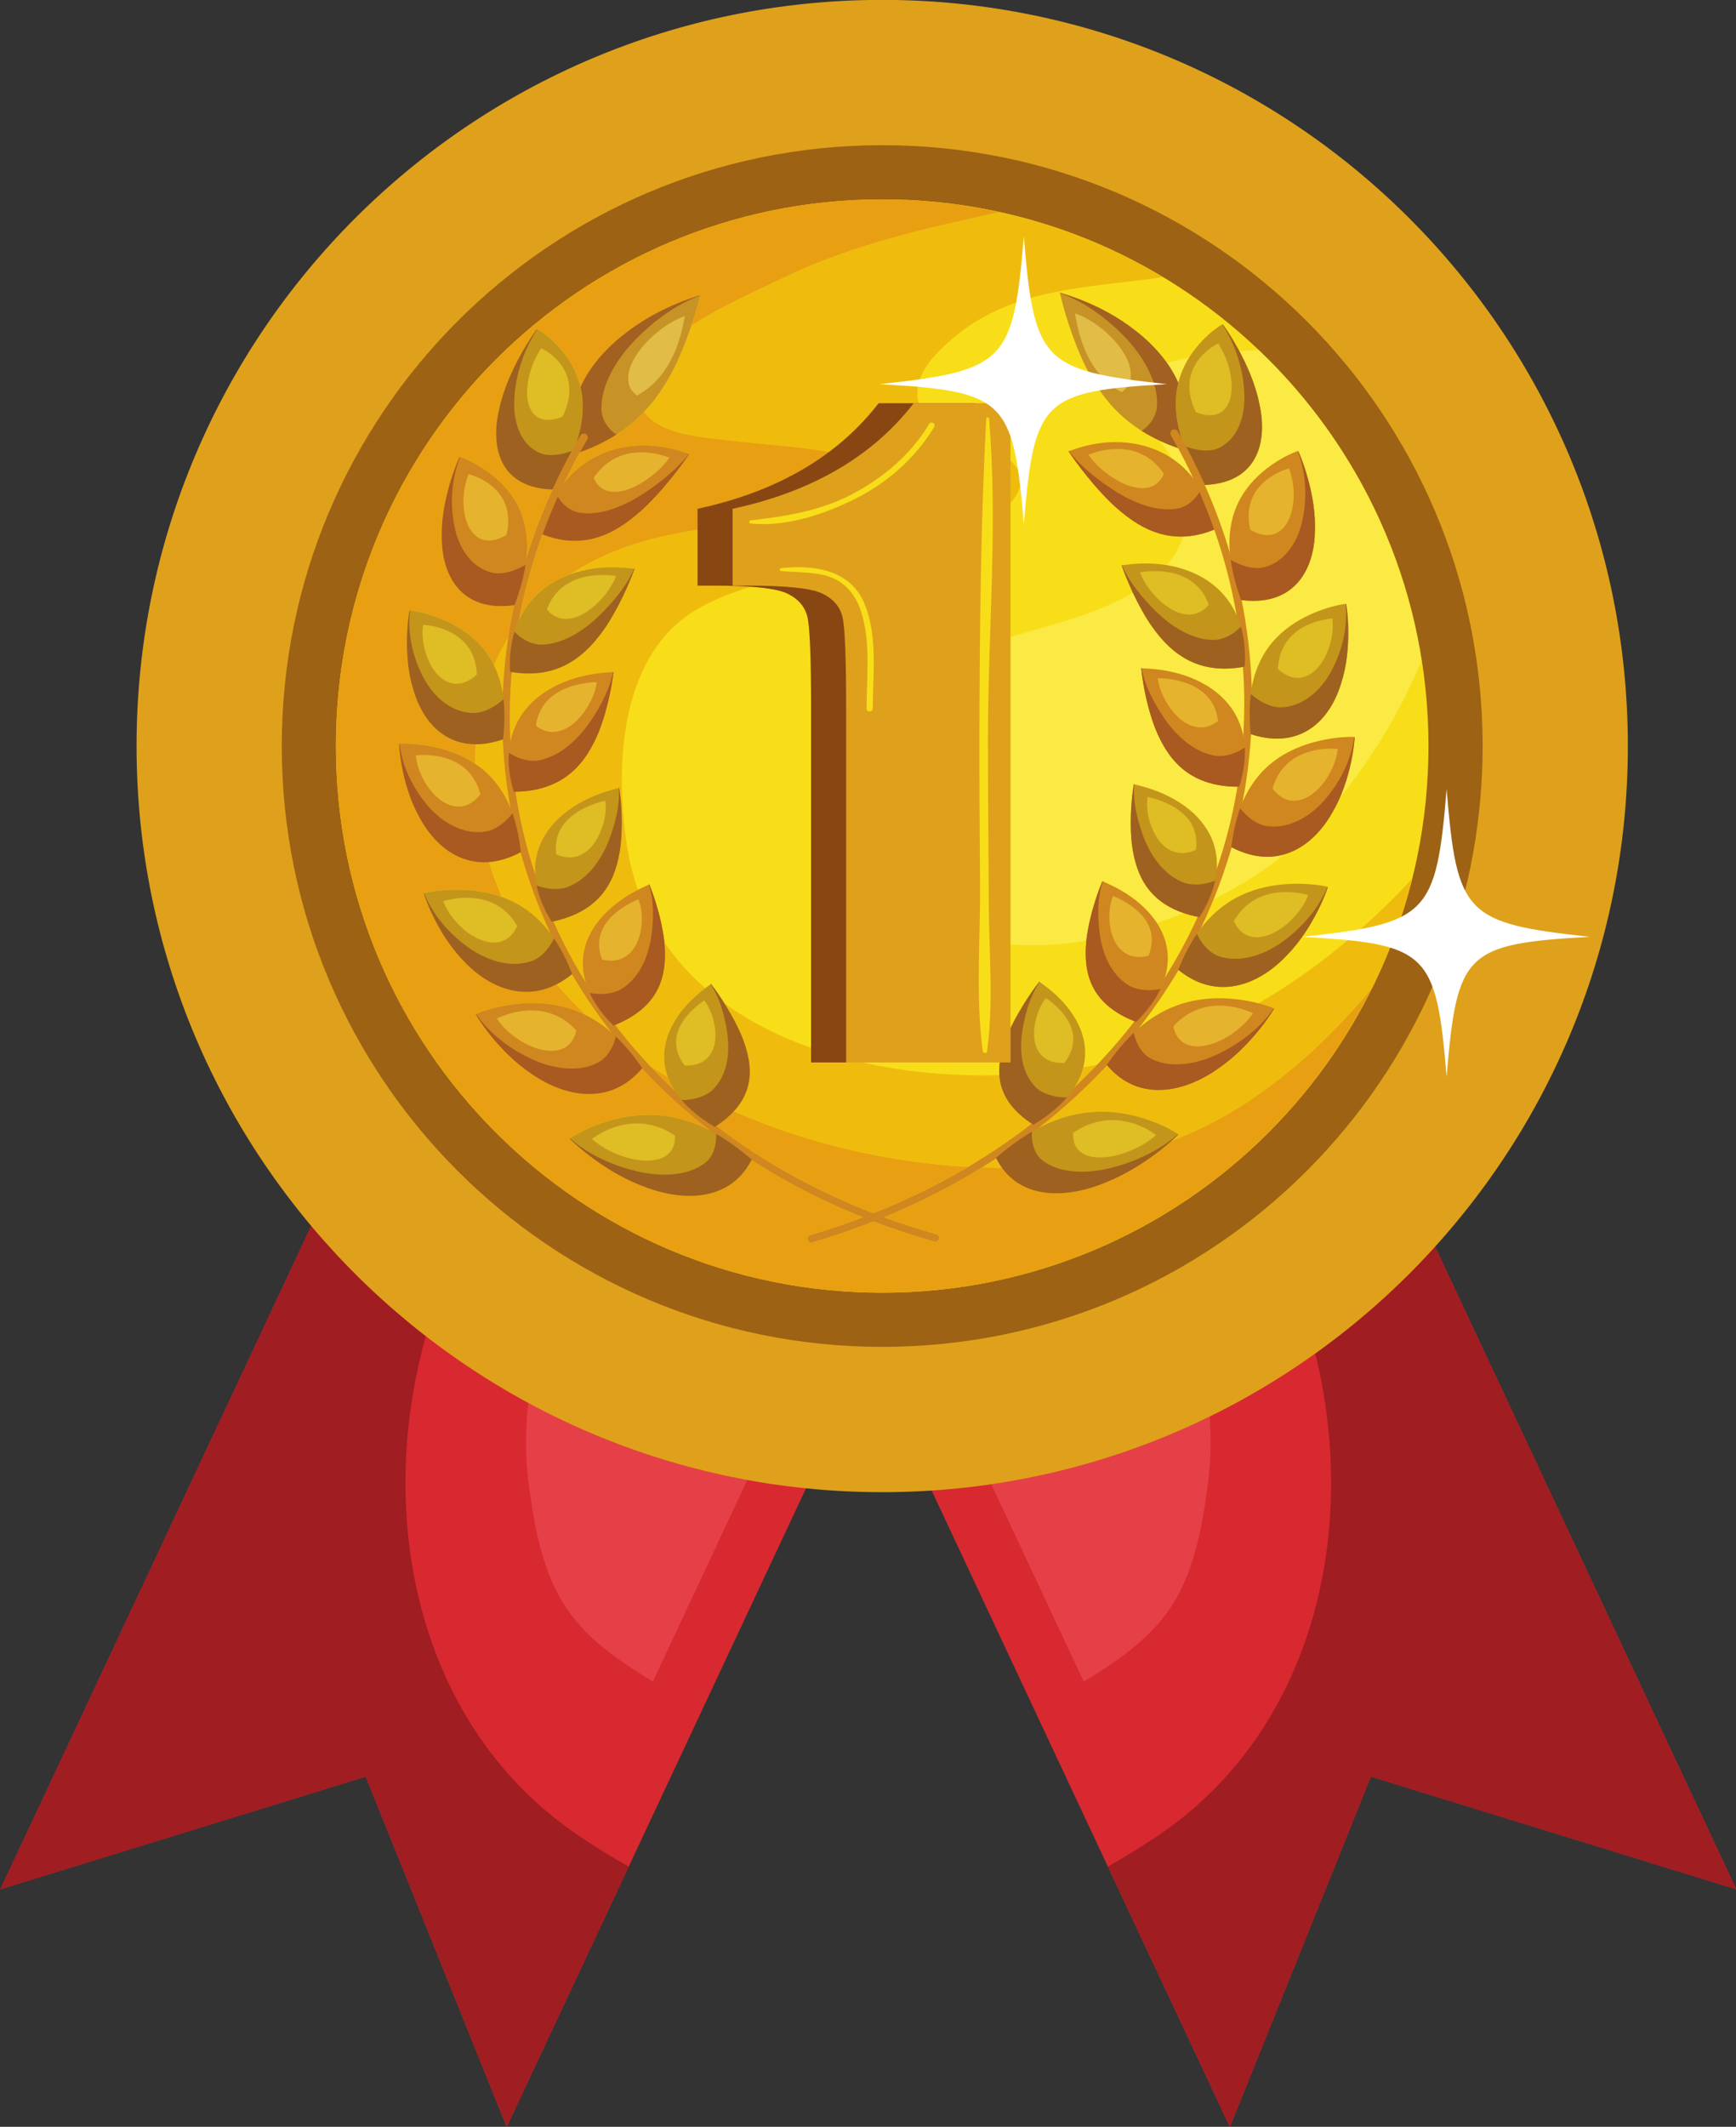 <?xml version="1.0" encoding="UTF-8"?><svg xmlns="http://www.w3.org/2000/svg" xmlns:xlink="http://www.w3.org/1999/xlink" height="346.6" preserveAspectRatio="xMidYMid meet" version="1.0" viewBox="71.0 39.3 283.1 346.6" width="283.1" zoomAndPan="magnify"><rect x="71.0" y="39.3" width="283.1" height="346.6" fill="#333333" stroke="none"/><defs><clipPath id="a"><path d="M 0 0 L 425.199 0 L 425.199 425.199 L 0 425.199 Z M 0 0"/></clipPath></defs><g><g clip-path="url(#a)"/><g><path d="M 153.629 385.922 L 130.641 328.832 L 71.047 347.195 L 132.902 215.305 L 215.48 254.031 L 153.629 385.922" fill="#d82930"/></g><g><path d="M 177.469 313.32 C 175.66 312.27 173.953 311.152 172.383 310.059 C 168.488 307.352 164.887 304.141 162.414 299.84 C 159.281 294.395 158.062 287.609 157.219 281.117 C 156.645 276.691 156.648 272.301 157.137 267.922 C 168.133 273.867 180.156 278.164 192.863 280.488 L 177.469 313.32" fill="#e54047"/></g><g><path d="M 153.629 385.922 L 130.641 328.832 L 71.047 347.195 L 121.75 239.082 C 127.324 245.715 133.594 251.738 140.449 257.051 C 132.137 286.555 138.984 320.945 165.789 338.738 C 168.199 340.34 170.797 341.957 173.527 343.496 L 153.629 385.922" fill="#a01d22"/></g><g><path d="M 271.566 385.922 L 294.559 328.832 L 354.148 347.195 L 292.297 215.305 L 209.715 254.031 L 271.566 385.922" fill="#d82930"/></g><g><path d="M 247.73 313.32 L 232.656 281.18 C 245.258 279.332 257.234 275.551 268.27 270.148 C 268.535 273.789 268.453 277.441 267.977 281.117 C 267.137 287.609 265.914 294.395 262.781 299.84 C 260.309 304.141 256.711 307.352 252.816 310.059 C 251.246 311.152 249.535 312.27 247.73 313.32" fill="#e54047"/></g><g><path d="M 271.566 385.922 L 251.672 343.496 C 254.398 341.957 256.996 340.34 259.406 338.738 C 285.363 321.508 292.605 288.719 285.492 259.871 C 292.617 254.777 299.168 248.938 305.031 242.461 L 354.148 347.195 L 294.559 328.832 L 271.566 385.922" fill="#a01d22"/></g><g><path d="M 336.465 160.879 C 336.465 228.031 282.02 282.473 214.863 282.473 C 147.707 282.473 93.27 228.031 93.27 160.879 C 93.27 93.723 147.707 39.281 214.863 39.281 C 282.02 39.281 336.465 93.723 336.465 160.879" fill="#dfa11b"/></g><g><path d="M 312.781 160.879 C 312.781 214.957 268.941 258.793 214.863 258.793 C 160.785 258.793 116.949 214.957 116.949 160.879 C 116.949 106.797 160.785 62.961 214.863 62.961 C 268.941 62.961 312.781 106.797 312.781 160.879" fill="#9d6214"/></g><g><path d="M 303.949 160.879 C 303.949 210.078 264.066 249.965 214.867 249.965 C 165.664 249.965 125.781 210.078 125.781 160.879 C 125.781 111.676 165.664 71.793 214.867 71.793 C 264.066 71.793 303.949 111.676 303.949 160.879" fill="#f8de19"/></g><g><path d="M 239.312 193.336 C 229.488 193.336 220.215 190.496 213.465 183.574 C 207.441 177.395 207.672 165.66 211.18 158.43 C 214.688 151.191 223.691 147.473 230.688 144.812 C 239.02 141.645 248.18 140.445 255.723 135.852 C 256.41 137.32 257.293 139.008 258.363 140.684 C 260.93 144.508 264.496 148.262 270.703 148.262 C 271.641 148.262 272.637 148.176 273.699 147.992 C 273.844 149.992 273.914 151.988 273.914 153.977 C 273.914 155.738 273.855 157.496 273.746 159.246 C 272.879 154.832 269.883 152.066 266.828 150.488 C 262.371 148.18 257.789 148.285 257.172 148.203 C 257.172 148.199 257.168 148.191 257.168 148.188 L 257.102 148.188 C 257.117 148.355 257.523 153.008 259.316 157.828 C 261.211 162.559 264.457 167.457 272.805 167.512 C 272.051 172.07 270.918 176.566 269.414 180.953 C 269.715 176.543 267.488 173.312 264.891 171.199 C 261.105 168.113 256.57 167.312 255.973 167.113 C 255.973 167.105 255.973 167.102 255.973 167.098 L 255.906 167.082 C 255.883 167.207 255.402 169.875 255.402 173.352 C 255.402 174.426 255.445 175.578 255.566 176.754 C 256.129 181.172 257.73 185.949 264.012 188.098 C 262.59 188.688 261.145 189.23 259.676 189.734 C 259.379 189.277 259.059 188.844 258.723 188.438 C 255.684 184.785 251.375 183.227 250.836 182.93 C 250.84 182.926 250.84 182.922 250.844 182.914 L 250.781 182.891 L 250.777 182.891 L 250.781 182.891 C 250.711 183.043 248.863 187.297 248.191 192.234 C 248.176 192.363 248.164 192.492 248.152 192.617 C 245.191 193.086 242.227 193.336 239.312 193.336 M 268.91 185.859 C 270.043 183.078 271.023 180.25 271.852 177.383 C 273.918 178.457 275.859 178.926 277.652 178.926 C 278.641 178.926 279.582 178.785 280.477 178.523 C 277.09 181.234 273.164 183.727 268.91 185.859 M 273.617 170.059 C 274.328 166.398 274.797 162.691 275.016 158.953 C 276.543 159.449 277.953 159.676 279.25 159.676 C 284.832 159.676 288.27 155.484 289.719 150.621 C 290.625 147.848 290.871 144.855 290.871 142.449 C 290.871 139.703 290.551 137.727 290.516 137.727 L 290.516 137.723 C 290.512 137.719 290.496 137.715 290.465 137.715 C 289.93 137.715 285.328 138.535 281.461 141.277 C 278.543 143.332 276.027 146.426 275.121 151.359 C 274.977 146.613 274.43 141.848 273.473 137.094 C 274.145 137.176 274.785 137.219 275.395 137.219 C 282.469 137.215 285.32 131.777 285.43 125.93 C 285.445 125.633 285.449 125.336 285.449 125.039 C 285.453 118.988 282.773 112.816 282.703 112.816 L 282.703 112.812 L 282.703 112.816 C 282.699 112.812 282.695 112.812 282.688 112.812 C 282.406 112.812 278.023 114.52 274.957 118.137 C 272.719 120.75 271.148 124.328 271.562 129.41 C 270.457 125.688 269.094 121.988 267.469 118.332 C 274.246 118.047 276.805 113.852 276.809 108.875 C 276.809 107.629 276.648 106.34 276.355 105.047 C 275.75 101.977 274.387 98.906 273.113 96.535 C 274.152 96.461 275.191 96.395 276.23 96.324 C 290.113 109.523 299.715 127.152 302.824 146.941 C 299.465 155.023 294.91 162.625 289.496 169.309 C 291.488 164.75 291.906 160.031 291.906 159.488 C 291.906 159.453 291.902 159.434 291.902 159.434 C 291.898 159.41 291.676 159.391 291.277 159.391 C 289.785 159.391 285.852 159.688 282.129 161.363 C 278.781 162.859 275.602 165.43 273.617 170.059 M 272.664 139.551 C 270.777 135.309 267.219 133.066 263.887 132.02 C 262.996 131.738 262.121 131.539 261.285 131.402 C 262.551 129.98 263.406 128.402 263.914 126.746 C 265.496 126.699 267.191 126.352 269.02 125.609 C 270.641 130.223 271.852 134.883 272.664 139.551 M 265.605 117.258 C 264.527 115.883 263.316 114.801 262.043 113.961 C 261.473 112.949 260.82 111.992 260.102 111.109 C 261.039 111.551 262.043 111.957 263.121 112.328 C 264.004 113.961 264.832 115.605 265.605 117.258 M 263.152 101.688 C 262.652 100.547 262.016 99.453 261.281 98.422 C 262.52 98.074 263.773 97.789 264.922 97.559 C 264.664 97.973 264.422 98.402 264.199 98.855 C 263.766 99.727 263.406 100.668 263.152 101.688" fill="#fbea43"/></g><g><path d="M 215.707 249.961 C 215.707 249.961 215.711 249.961 215.711 249.961 C 215.715 249.961 215.723 249.961 215.727 249.957 C 215.719 249.961 215.711 249.961 215.707 249.961" fill="#99540d"/></g><g><path d="M 215.711 249.961 C 215.719 249.961 215.727 249.957 215.73 249.957 C 215.73 249.957 215.727 249.957 215.727 249.957 C 215.723 249.961 215.715 249.961 215.711 249.961" fill="#efbc0e"/></g><g><path d="M 215.953 249.957 C 215.965 249.957 215.973 249.957 215.98 249.957 C 215.973 249.957 215.969 249.957 215.961 249.957 C 215.957 249.957 215.953 249.957 215.953 249.957 M 216.008 249.953 C 216.02 249.953 216.027 249.953 216.039 249.953 C 216.027 249.953 216.02 249.953 216.008 249.953 M 216.059 249.953 C 216.074 249.953 216.086 249.953 216.098 249.953 C 216.086 249.953 216.07 249.953 216.059 249.953" fill="#efbc0e"/></g><g><path d="M 216.254 249.953 C 216.266 249.953 216.281 249.953 216.293 249.949 C 216.289 249.949 216.285 249.949 216.281 249.953 C 216.273 249.953 216.266 249.953 216.262 249.953 C 216.258 249.953 216.258 249.953 216.254 249.953" fill="#efbc0e"/></g><g><path d="M 216.391 249.949 C 216.398 249.949 216.395 249.949 216.402 249.949 C 216.398 249.949 216.395 249.949 216.391 249.949 M 216.57 249.945 C 216.57 249.945 216.574 249.945 216.578 249.945 C 216.574 249.945 216.57 249.945 216.57 249.945" fill="#99540d"/></g><g><path d="M 216.355 249.949 C 216.441 249.949 216.52 249.949 216.605 249.945 C 216.598 249.945 216.586 249.945 216.578 249.945 C 216.574 249.945 216.57 249.945 216.57 249.945 C 216.512 249.949 216.457 249.949 216.402 249.949 C 216.395 249.949 216.398 249.949 216.391 249.949 C 216.379 249.949 216.367 249.949 216.355 249.949" fill="#efbc0e"/></g><g><path d="M 216.629 249.945 C 216.633 249.945 216.637 249.945 216.641 249.945 C 216.637 249.945 216.637 249.945 216.629 249.945 M 216.691 249.945 C 216.695 249.945 216.699 249.945 216.703 249.945 C 216.699 249.945 216.695 249.945 216.691 249.945 M 216.758 249.941 C 216.762 249.941 216.758 249.941 216.762 249.941 L 216.758 249.941 M 215.559 71.797 C 215.555 71.797 215.551 71.797 215.547 71.797 C 215.551 71.797 215.555 71.797 215.559 71.797 M 215.461 71.793 C 215.457 71.793 215.457 71.793 215.453 71.793 C 215.453 71.793 215.457 71.793 215.461 71.793 M 215.359 71.793 C 215.359 71.793 215.352 71.793 215.348 71.793 C 215.355 71.793 215.355 71.793 215.359 71.793 M 215.27 71.793 C 215.266 71.793 215.258 71.793 215.25 71.793 C 215.258 71.793 215.266 71.793 215.27 71.793 M 215.168 71.793 L 215.16 71.793 C 215.164 71.793 215.164 71.793 215.168 71.793" fill="#99540d"/></g><g><path d="M 216.609 249.945 C 250.906 249.289 280.445 229.238 294.754 200.309 C 285.641 211.254 274.512 220.594 262.059 225.223 C 262.766 224.594 263.156 224.195 263.156 224.172 C 263.23 224.086 259.051 221.422 253.629 220.672 C 252.672 220.535 251.676 220.461 250.645 220.461 C 247.574 220.461 244.184 221.145 240.488 223.047 C 244.508 219.898 248.195 216.508 251.547 212.91 C 253.984 215.789 256.93 216.938 259.941 216.938 C 263.297 216.938 266.727 215.516 269.613 213.469 C 275.164 209.723 278.781 203.77 278.781 203.664 L 278.781 203.66 C 278.801 203.617 277.812 203.203 276.211 202.797 C 285.496 197.426 293.895 190.477 301.297 182.492 C 291.781 220.66 257.664 249.09 216.762 249.941 C 216.758 249.941 216.762 249.941 216.758 249.941 C 216.738 249.941 216.723 249.945 216.703 249.945 C 216.699 249.945 216.695 249.945 216.691 249.945 C 216.676 249.945 216.656 249.945 216.641 249.945 C 216.637 249.945 216.633 249.945 216.629 249.945 C 216.621 249.945 216.617 249.945 216.609 249.945 M 234.398 229.613 C 233.316 229.609 232.227 229.594 231.137 229.555 C 231.926 229.07 232.707 228.574 233.473 228.07 C 233.754 228.633 234.062 229.145 234.398 229.613 M 228.883 229.457 C 216.023 228.758 202.695 225.699 190.676 220.406 C 192.594 218.324 193.273 216.125 193.273 213.953 C 193.273 211.945 192.688 209.965 191.957 208.121 C 191.09 206.105 190.047 204.262 189.137 202.812 C 200.547 211.074 216.363 214.555 231.559 214.555 C 232.367 214.555 233.168 214.543 233.969 214.523 C 234.168 217.262 235.559 219.996 239.258 222.422 C 236.016 224.934 232.555 227.281 228.883 229.457 M 246.23 216.48 C 246.938 215.379 247.398 214.293 247.664 213.234 C 248.422 213.105 249.168 212.973 249.91 212.828 C 248.727 214.07 247.496 215.289 246.23 216.48 M 179.898 214.828 C 178.906 214.227 177.926 213.609 176.965 212.973 C 174.953 210.832 173.07 208.617 171.316 206.328 C 177.969 203.625 179.445 199.164 179.445 194.879 C 179.445 194.195 179.41 193.52 179.348 192.859 C 181.242 195.645 183.488 198.133 186.016 200.336 C 184.648 201.363 182.059 203.508 180.496 206.652 C 179.355 208.949 178.785 211.805 179.898 214.828 M 170.605 207.449 C 169.266 206.305 167.906 205.414 166.551 204.734 C 164.863 203.133 163.27 201.457 161.777 199.707 C 162.609 199.281 163.438 198.734 164.266 198.062 C 166.152 201.301 168.27 204.438 170.605 207.449 M 166.504 199.363 C 164.52 196.16 162.766 192.848 161.254 189.453 C 169.492 187.652 171.484 182.262 172.18 177.336 C 172.34 175.965 172.398 174.625 172.398 173.402 C 172.398 170.191 172 167.785 171.98 167.672 L 171.98 167.668 L 171.977 167.668 L 171.91 167.684 C 171.91 167.688 171.91 167.695 171.91 167.699 C 171.312 167.91 166.762 168.773 162.938 171.914 C 160.305 174.062 158.027 177.332 158.273 181.746 C 156.828 177.375 155.762 172.891 155.07 168.332 C 163.426 168.164 166.742 163.219 168.699 158.461 C 170.562 153.613 171.035 148.957 171.055 148.789 L 171.059 148.785 L 171.055 148.785 L 170.988 148.789 C 170.988 148.793 170.984 148.801 170.984 148.809 C 170.359 148.895 165.781 148.852 161.297 151.227 C 158.215 152.848 155.18 155.656 154.25 160.082 C 154.184 158.734 154.148 157.379 154.148 156.023 C 154.148 153.633 154.254 151.23 154.461 148.824 C 155.438 148.98 156.359 149.055 157.234 149.055 C 163.574 149.055 167.246 145.207 169.898 141.305 C 172.84 136.758 174.43 132.133 174.492 131.965 L 174.426 131.953 C 174.426 131.961 174.422 131.969 174.418 131.973 C 174.262 131.969 173.863 131.91 173.277 131.852 C 172.668 131.793 171.852 131.73 170.891 131.73 C 169.125 131.73 166.871 131.934 164.504 132.715 C 164.344 132.766 164.188 132.82 164.031 132.875 C 168.262 130.094 173.332 128 179.203 126.68 C 190.785 124.078 203.273 124.199 214.57 120.559 C 224.238 117.438 213.281 114.426 208.996 113.48 C 202.621 112.078 196.336 111.832 189.898 111.066 C 185.863 110.586 178.723 110.203 176.039 106.414 C 178.406 103.938 180.023 101.184 181.348 98.449 C 182.336 96.309 183.141 94.18 183.746 92.367 C 189.129 88.902 195.535 86.152 198.48 84.711 C 209.812 79.18 221.82 76.547 233.992 73.875 C 227.906 72.543 221.594 71.809 215.109 71.793 C 215.125 71.793 215.145 71.793 215.16 71.793 L 215.168 71.793 C 215.195 71.793 215.223 71.793 215.25 71.793 C 215.258 71.793 215.266 71.793 215.27 71.793 C 215.297 71.793 215.324 71.793 215.348 71.793 C 215.352 71.793 215.359 71.793 215.359 71.793 C 215.391 71.793 215.422 71.793 215.453 71.793 C 215.457 71.793 215.457 71.793 215.461 71.793 C 215.488 71.793 215.52 71.797 215.547 71.797 C 215.551 71.797 215.555 71.797 215.559 71.797 C 232.051 71.922 247.473 76.535 260.676 84.473 C 247.16 86.414 233.762 86.062 223.473 97.223 C 221.039 99.867 219.422 103.469 221.656 106.648 C 222.379 107.676 223.48 108.324 224.633 108.793 C 228.438 110.355 245.512 114.887 232.805 123.867 C 219.016 133.609 199.898 130.254 185.238 138.266 C 172.102 145.449 171.301 163.605 173.156 176.555 C 173.551 179.305 174.188 181.887 175.035 184.301 C 173.359 185.16 170.852 186.684 168.859 189.066 C 166.738 191.598 165.227 195.141 166.504 199.363 M 160.754 191.367 C 158.398 188.262 155.637 186.469 152.824 185.461 C 152.027 183.621 151.336 181.734 150.746 179.785 C 152.348 179.656 154.066 179.156 155.891 178.188 C 157.133 182.695 158.758 187.105 160.754 191.367 M 154.23 170.906 C 152.828 167.535 150.77 165.277 148.465 163.742 C 148.473 162.672 148.512 161.621 148.582 160.59 C 148.586 160.59 148.586 160.59 148.586 160.59 C 149.922 160.59 151.387 160.344 152.984 159.805 C 153.152 163.543 153.57 167.254 154.23 170.906 M 152.984 152.211 C 152.695 150.492 152.203 149 151.562 147.699 C 152.227 146.145 152.992 144.66 153.863 143.25 C 153.41 146.242 153.121 149.23 152.984 152.211" fill="#efbc0e"/></g><g><path d="M 214.867 249.965 C 165.664 249.965 125.781 210.078 125.781 160.879 C 125.781 210.078 165.664 249.965 214.867 249.965 C 214.887 249.965 214.906 249.965 214.922 249.965 C 214.902 249.965 214.887 249.965 214.867 249.965 M 214.949 249.961 C 214.953 249.961 214.953 249.961 214.957 249.961 C 214.965 249.961 214.973 249.961 214.98 249.961 C 214.969 249.961 214.961 249.961 214.949 249.961" fill="#99540d"/></g><g><path d="M 214.941 249.965 C 214.949 249.961 214.949 249.961 214.957 249.961 C 214.953 249.961 214.953 249.961 214.949 249.961 C 214.949 249.961 214.945 249.961 214.941 249.965" fill="#efbc0e"/></g><g><path d="M 215.672 249.961 C 215.684 249.961 215.695 249.961 215.707 249.961 C 215.695 249.961 215.684 249.961 215.672 249.961 M 215.738 249.957 C 215.742 249.957 215.75 249.957 215.754 249.957 C 215.758 249.957 215.758 249.957 215.762 249.957 C 215.754 249.957 215.746 249.957 215.738 249.957" fill="#99540d"/></g><g><path d="M 215.984 249.957 C 215.992 249.957 215.992 249.957 216 249.953 C 215.992 249.957 215.988 249.957 215.984 249.957" fill="#99540d"/></g><g><path d="M 215.984 249.957 C 215.992 249.957 216 249.953 216.008 249.953 C 216.004 249.953 216 249.953 216 249.953 C 215.992 249.957 215.992 249.957 215.984 249.957" fill="#efbc0e"/></g><g><path d="M 216.039 249.953 C 216.047 249.953 216.055 249.953 216.059 249.953 C 216.059 249.953 216.059 249.953 216.055 249.953 C 216.051 249.953 216.043 249.953 216.039 249.953 M 216.098 249.953 C 216.098 249.953 216.098 249.953 216.102 249.953 C 216.098 249.953 216.098 249.953 216.098 249.953 M 216.242 249.953 C 216.246 249.953 216.25 249.953 216.254 249.953 C 216.25 249.953 216.246 249.953 216.242 249.953 M 216.293 249.949 C 216.301 249.949 216.301 249.949 216.309 249.949 C 216.305 249.949 216.301 249.949 216.293 249.949 M 216.352 249.949 L 216.355 249.949 L 216.352 249.949 M 216.605 249.945 L 216.609 249.945 L 216.605 249.945 M 215.109 71.793 C 215.102 71.793 215.098 71.793 215.09 71.793 C 215.098 71.793 215.102 71.793 215.109 71.793 M 215.039 71.793 C 215.02 71.793 215.008 71.793 214.992 71.793 C 215.008 71.793 215.023 71.793 215.039 71.793" fill="#efbc0e"/></g><g><path d="M 214.867 249.965 C 165.664 249.965 125.781 210.078 125.781 160.879 C 125.781 210.078 165.664 249.965 214.867 249.965 C 214.887 249.965 214.91 249.965 214.93 249.965 C 214.93 249.965 214.926 249.965 214.922 249.965 C 214.906 249.965 214.887 249.965 214.867 249.965 M 214.957 249.961 C 214.973 249.961 214.984 249.961 215 249.961 C 214.992 249.961 214.988 249.961 214.98 249.961 C 214.973 249.961 214.965 249.961 214.957 249.961 M 215.027 249.961 C 215.039 249.961 215.059 249.961 215.07 249.961 C 215.066 249.961 215.062 249.961 215.059 249.961 C 215.055 249.961 215.043 249.961 215.039 249.961 C 215.035 249.961 215.031 249.961 215.027 249.961 M 215.098 249.961 C 215.109 249.961 215.121 249.961 215.137 249.961 C 215.133 249.961 215.121 249.961 215.117 249.961 C 215.113 249.961 215.102 249.961 215.098 249.961 M 215.164 249.961 C 215.18 249.961 215.199 249.961 215.215 249.961 C 215.199 249.961 215.188 249.961 215.176 249.961 C 215.172 249.961 215.168 249.961 215.164 249.961 M 215.23 249.961 C 215.254 249.961 215.27 249.961 215.289 249.961 C 215.273 249.961 215.262 249.961 215.246 249.961 C 215.242 249.961 215.234 249.961 215.23 249.961 M 215.312 249.961 C 215.328 249.961 215.344 249.961 215.359 249.961 C 215.352 249.961 215.352 249.961 215.344 249.961 C 215.336 249.961 215.32 249.961 215.312 249.961 M 215.391 249.961 C 215.406 249.961 215.414 249.961 215.43 249.961 C 215.426 249.961 215.426 249.961 215.426 249.961 C 215.414 249.961 215.41 249.961 215.402 249.961 C 215.398 249.961 215.395 249.961 215.391 249.961 M 215.461 249.961 C 215.473 249.961 215.484 249.961 215.496 249.961 C 215.488 249.961 215.488 249.961 215.48 249.961 C 215.473 249.961 215.473 249.961 215.465 249.961 L 215.461 249.961 M 215.527 249.961 C 215.543 249.961 215.551 249.961 215.566 249.961 C 215.566 249.961 215.562 249.961 215.559 249.961 C 215.551 249.961 215.543 249.961 215.535 249.961 C 215.531 249.961 215.531 249.961 215.527 249.961 M 215.602 249.961 C 215.613 249.961 215.629 249.961 215.641 249.961 C 215.633 249.961 215.625 249.961 215.617 249.961 C 215.613 249.961 215.605 249.961 215.602 249.961 M 215.672 249.961 C 215.684 249.961 215.699 249.961 215.711 249.961 C 215.711 249.961 215.707 249.961 215.707 249.961 C 215.695 249.961 215.684 249.961 215.672 249.961 M 215.754 249.957 C 215.766 249.957 215.781 249.957 215.793 249.957 L 215.789 249.957 C 215.777 249.957 215.77 249.957 215.762 249.957 C 215.758 249.957 215.758 249.957 215.754 249.957 M 215.824 249.957 C 215.836 249.957 215.844 249.957 215.855 249.957 C 215.844 249.957 215.836 249.957 215.824 249.957 M 215.895 249.957 C 215.898 249.957 215.906 249.957 215.914 249.957 C 215.91 249.957 215.902 249.957 215.898 249.957 C 215.895 249.957 215.895 249.957 215.895 249.957 M 215.98 249.957 L 215.984 249.957 L 215.98 249.957 M 216.195 249.953 L 216.203 249.953 C 216.199 249.953 216.199 249.953 216.195 249.953" fill="#95490f"/></g><g><path d="M 214.867 249.965 C 165.664 249.965 125.781 210.078 125.781 160.879 C 125.781 111.676 165.664 71.793 214.867 71.793 C 214.898 71.793 214.926 71.793 214.953 71.793 C 214.969 71.793 214.98 71.793 214.992 71.793 C 215.008 71.793 215.02 71.793 215.039 71.793 C 215.055 71.793 215.074 71.793 215.09 71.793 C 215.098 71.793 215.102 71.793 215.109 71.793 C 221.594 71.809 227.906 72.543 233.992 73.875 C 221.82 76.547 209.812 79.18 198.48 84.711 C 195.535 86.152 189.129 88.902 183.746 92.367 C 184.711 89.512 185.191 87.449 185.184 87.406 L 185.18 87.41 C 185.184 87.461 178.762 89.066 172.977 93.613 C 170.016 95.871 167.227 98.902 165.668 102.367 C 165.43 101.352 165.086 100.414 164.664 99.555 C 162.645 95.348 158.789 92.938 158.586 92.938 C 158.578 92.938 158.578 92.938 158.578 92.938 L 158.574 92.938 L 158.574 92.941 C 158.488 92.941 153.781 99.445 152.418 105.91 C 152.09 107.277 151.91 108.641 151.91 109.945 C 151.91 114.832 154.43 118.887 161.105 119.074 C 159.434 122.746 158.02 126.457 156.863 130.188 C 157.344 125.113 155.824 121.562 153.629 118.98 C 150.617 115.41 146.262 113.766 145.973 113.766 C 145.965 113.766 145.961 113.766 145.957 113.77 C 145.887 113.77 143.035 120.176 143.035 126.309 C 143.035 126.516 143.035 126.719 143.043 126.922 C 143.066 132.715 145.793 138.074 152.727 138.074 C 153.391 138.074 154.094 138.023 154.836 137.922 C 154.457 139.695 154.133 141.473 153.863 143.25 C 152.992 144.66 152.227 146.145 151.562 147.699 C 150.371 145.281 148.672 143.527 146.793 142.219 C 142.984 139.547 138.418 138.781 137.848 138.781 C 137.812 138.781 137.789 138.785 137.789 138.789 L 137.789 138.793 C 137.789 138.789 137.789 138.789 137.789 138.789 C 137.75 138.789 137.359 141.02 137.359 144.027 C 137.359 146.34 137.594 149.105 138.398 151.676 C 139.766 156.477 143.094 160.586 148.582 160.59 C 148.512 161.621 148.473 162.672 148.465 163.742 C 147.613 163.176 146.73 162.707 145.836 162.316 C 142.27 160.75 138.492 160.469 136.887 160.469 C 136.383 160.469 136.094 160.496 136.09 160.52 L 136.09 160.523 C 136.086 160.523 136.086 160.551 136.086 160.598 C 136.086 161.352 136.594 167.723 139.559 172.777 C 141.715 176.68 145.297 179.82 149.918 179.82 C 150.191 179.82 150.465 179.809 150.746 179.785 C 151.336 181.734 152.027 183.621 152.824 185.461 C 151.965 185.152 151.102 184.918 150.242 184.742 C 148.586 184.398 146.949 184.277 145.488 184.277 C 142.398 184.277 140.102 184.812 140.109 184.883 L 140.113 184.883 C 140.109 184.883 140.109 184.887 140.109 184.887 C 140.113 185.074 142.223 191.461 146.66 195.961 C 149.348 198.816 152.934 200.941 156.797 200.941 C 158.422 200.941 160.098 200.566 161.777 199.707 C 163.27 201.457 164.863 203.133 166.551 204.734 C 163.867 203.387 161.191 202.859 158.652 202.77 C 158.391 202.762 158.133 202.758 157.875 202.758 C 152.816 202.758 148.543 204.477 148.578 204.57 L 148.574 204.57 L 148.578 204.57 C 148.578 204.57 148.578 204.57 148.578 204.574 C 148.582 204.688 152.113 210.586 157.605 214.25 C 160.418 216.223 163.762 217.586 167.062 217.586 C 170.133 217.586 173.164 216.406 175.691 213.434 C 178.996 216.992 182.652 220.344 186.641 223.445 C 183.07 221.637 179.77 220.977 176.766 220.977 C 175.629 220.977 174.539 221.07 173.492 221.23 C 168.059 222.059 163.84 224.777 163.91 224.863 L 163.91 224.867 C 163.906 224.941 169.031 229.996 175.594 232.512 C 178.113 233.539 180.848 234.184 183.457 234.184 C 187.578 234.184 191.391 232.578 193.547 228.344 C 199.074 231.918 205.141 235.062 211.711 237.688 C 208.938 238.738 206.078 239.703 203.137 240.574 C 202.805 240.672 202.613 241.02 202.715 241.352 C 202.793 241.621 203.043 241.797 203.312 241.797 C 203.371 241.797 203.43 241.789 203.488 241.773 C 206.918 240.758 210.238 239.617 213.441 238.359 C 216.629 239.574 219.93 240.668 223.348 241.633 C 223.402 241.648 223.461 241.656 223.516 241.656 C 223.789 241.656 224.039 241.477 224.117 241.203 C 224.211 240.871 224.02 240.527 223.688 240.434 C 220.758 239.602 217.918 238.68 215.164 237.668 C 220.867 235.324 226.195 232.605 231.137 229.555 C 232.227 229.594 233.316 229.609 234.398 229.613 C 236.539 232.594 239.77 233.766 243.254 233.766 C 245.93 233.766 248.758 233.078 251.359 231.984 C 256.148 230.09 260.195 226.875 262.059 225.223 C 274.512 220.594 285.641 211.254 294.754 200.309 C 280.445 229.238 250.906 249.289 216.609 249.945 L 216.605 249.945 C 216.52 249.949 216.441 249.949 216.355 249.949 L 216.352 249.949 C 216.336 249.949 216.32 249.949 216.309 249.949 C 216.301 249.949 216.301 249.949 216.293 249.949 C 216.281 249.953 216.266 249.953 216.254 249.953 C 216.25 249.953 216.246 249.953 216.242 249.953 C 216.227 249.953 216.219 249.953 216.203 249.953 L 216.195 249.953 C 216.164 249.953 216.133 249.953 216.102 249.953 C 216.098 249.953 216.098 249.953 216.098 249.953 C 216.086 249.953 216.074 249.953 216.059 249.953 C 216.055 249.953 216.047 249.953 216.039 249.953 C 216.027 249.953 216.02 249.953 216.008 249.953 C 216 249.953 215.992 249.957 215.984 249.957 L 215.98 249.957 C 215.973 249.957 215.965 249.957 215.953 249.957 C 215.945 249.957 215.934 249.957 215.926 249.957 C 215.922 249.957 215.918 249.957 215.914 249.957 C 215.906 249.957 215.898 249.957 215.895 249.957 C 215.887 249.957 215.879 249.957 215.871 249.957 C 215.867 249.957 215.859 249.957 215.855 249.957 C 215.844 249.957 215.836 249.957 215.824 249.957 C 215.816 249.957 215.812 249.957 215.805 249.957 C 215.801 249.957 215.797 249.957 215.793 249.957 C 215.781 249.957 215.766 249.957 215.754 249.957 C 215.746 249.957 215.738 249.957 215.73 249.957 C 215.727 249.957 215.719 249.961 215.711 249.961 C 215.699 249.961 215.684 249.961 215.672 249.961 C 215.664 249.961 215.656 249.961 215.648 249.961 C 215.648 249.961 215.645 249.961 215.641 249.961 C 215.629 249.961 215.613 249.961 215.602 249.961 C 215.598 249.961 215.594 249.961 215.59 249.961 C 215.582 249.961 215.574 249.961 215.566 249.961 C 215.551 249.961 215.543 249.961 215.527 249.961 C 215.52 249.961 215.504 249.961 215.496 249.961 C 215.484 249.961 215.473 249.961 215.461 249.961 C 215.449 249.961 215.441 249.961 215.43 249.961 C 215.414 249.961 215.406 249.961 215.391 249.961 C 215.387 249.961 215.371 249.961 215.367 249.961 C 215.367 249.961 215.359 249.961 215.359 249.961 C 215.344 249.961 215.328 249.961 215.312 249.961 C 215.312 249.961 215.309 249.961 215.309 249.961 C 215.301 249.961 215.297 249.961 215.289 249.961 C 215.27 249.961 215.254 249.961 215.23 249.961 C 215.227 249.961 215.219 249.961 215.215 249.961 C 215.199 249.961 215.18 249.961 215.164 249.961 C 215.152 249.961 215.148 249.961 215.137 249.961 C 215.121 249.961 215.109 249.961 215.098 249.961 C 215.086 249.961 215.078 249.961 215.07 249.961 C 215.059 249.961 215.039 249.961 215.027 249.961 C 215.02 249.961 215.012 249.961 215.004 249.961 L 215 249.961 C 214.984 249.961 214.973 249.961 214.957 249.961 C 214.949 249.961 214.949 249.961 214.941 249.965 C 214.938 249.965 214.934 249.965 214.93 249.965 C 214.91 249.965 214.887 249.965 214.867 249.965 M 213.434 237.02 C 203.781 233.293 195.227 228.469 187.828 222.785 C 188.988 222.016 189.926 221.223 190.676 220.406 C 202.695 225.699 216.023 228.758 228.883 229.457 C 224.09 232.297 218.938 234.832 213.434 237.02 M 180.969 216.969 C 179.586 215.668 178.246 214.336 176.965 212.973 C 177.926 213.609 178.906 214.227 179.898 214.828 C 180.16 215.531 180.512 216.246 180.969 216.969 M 155.621 140.355 C 156.5 135.68 157.777 131.008 159.465 126.375 C 161.352 127.121 163.102 127.441 164.738 127.441 C 169.473 127.441 173.215 124.746 176.305 121.844 C 180.41 117.82 183.312 113.422 183.422 113.258 L 183.426 113.258 L 183.422 113.258 L 183.363 113.234 C 183.359 113.242 183.355 113.246 183.352 113.254 C 183.113 113.195 182.348 112.883 181.18 112.57 C 179.891 112.227 178.109 111.883 176.031 111.883 C 175.273 111.883 174.48 111.93 173.652 112.035 C 170.16 112.477 166.082 114.078 163.012 117.949 C 163.805 116.293 164.652 114.645 165.559 113.004 C 170.23 111.336 173.551 109.027 176.039 106.414 C 178.723 110.203 185.863 110.586 189.898 111.066 C 196.336 111.832 202.621 112.078 208.996 113.48 C 213.281 114.426 224.238 117.438 214.57 120.559 C 203.273 124.199 190.785 124.078 179.203 126.68 C 173.332 128 168.262 130.094 164.031 132.875 C 160.824 134.023 157.477 136.293 155.621 140.355" fill="#e8a012"/></g><g><path d="M 185.184 87.406 L 185.18 87.41 C 185.184 87.461 178.762 89.066 172.977 93.613 C 167.223 98 162.105 105.328 165.453 113.043 C 174.637 109.793 178.625 104.086 181.348 98.449 C 183.902 92.93 185.199 87.477 185.184 87.406" fill="#c79326"/></g><g><path d="M 174.891 103.754 C 173.953 103.121 173.387 102.113 173.434 100.828 C 173.504 98.684 175.152 96.258 177.047 94.453 C 178.633 92.934 180.664 91.512 182.68 90.812 C 182.297 92.508 181.34 100.23 174.891 103.754" fill="#e1bc47"/></g><g><path d="M 165.559 113.004 C 165.945 112.305 166.34 111.605 166.75 110.906 C 166.922 110.609 166.82 110.227 166.523 110.051 C 166.426 109.992 166.316 109.965 166.211 109.965 C 165.996 109.965 165.785 110.078 165.672 110.277 C 165.445 110.66 165.223 111.051 165.004 111.438 C 166.195 107.855 166.258 104.867 165.668 102.367 C 167.227 98.902 170.016 95.871 172.977 93.613 C 178.762 89.066 185.184 87.461 185.18 87.41 L 185.184 87.406 L 185.164 87.48 C 181.445 88.789 177.66 91.555 174.762 94.508 C 171.367 97.914 168.961 102.305 169.074 105.98 C 169.117 107.66 170.113 109.188 171.535 110.113 C 169.836 111.199 167.871 112.172 165.559 113.004" fill="#a26021"/></g><g><path d="M 158.578 92.938 L 158.574 92.938 L 158.574 92.941 C 158.523 92.895 153.785 99.422 152.418 105.91 C 150.852 112.418 152.66 118.887 161.207 119.074 C 167 110.086 166.781 103.891 164.664 99.555 C 162.613 95.277 158.66 92.859 158.578 92.938" fill="#c4951b"/></g><g><path d="M 160.367 107.727 C 159.863 107.727 159.398 107.641 158.988 107.449 C 157.289 106.684 156.77 104.484 157.008 102.238 C 157.199 100.355 157.887 98.105 159.258 96.043 C 160.566 96.648 166.215 100.078 162.738 107.195 C 161.91 107.539 161.102 107.727 160.367 107.727" fill="#debd25"/></g><g><path d="M 161.105 119.074 C 154.43 118.887 151.91 114.832 151.91 109.945 C 151.91 108.641 152.09 107.277 152.418 105.91 C 153.781 99.445 158.488 92.941 158.574 92.941 L 158.574 92.938 L 158.578 92.938 L 158.629 92.969 C 156.117 96.77 155.031 100.941 154.867 104.41 C 154.656 108.449 156.109 111.914 159.09 113.148 C 159.594 113.363 160.199 113.461 160.863 113.461 C 161.898 113.461 163.074 113.223 164.246 112.801 C 163.113 114.879 162.066 116.969 161.105 119.074" fill="#9f6120"/></g><g><path d="M 183.422 113.258 L 183.426 113.258 L 183.422 113.258 C 183.312 113.422 180.41 117.82 176.305 121.844 C 172.098 125.797 166.684 129.363 159.191 126.266 C 161.562 116.117 168.297 112.711 173.652 112.035 C 176.758 111.633 179.422 112.102 181.18 112.57 C 182.531 112.934 183.352 113.293 183.422 113.258" fill="#d0871f"/></g><g><path d="M 171.23 119.457 C 170.887 119.457 170.547 119.422 170.219 119.344 C 169.102 119.078 168.254 118.285 167.809 117.164 C 170.066 113.859 173.082 113.008 175.594 113.008 C 177.789 113.008 179.598 113.66 180.172 113.887 C 179.105 115.434 177.578 116.734 176.078 117.715 C 174.605 118.668 172.852 119.457 171.23 119.457" fill="#e5b32d"/></g><g><path d="M 183.41 113.262 C 183.395 113.262 183.379 113.258 183.352 113.254 C 183.355 113.246 183.359 113.242 183.363 113.234 L 183.422 113.258 C 183.422 113.262 183.414 113.262 183.41 113.262" fill="#bb671e"/></g><g><path d="M 164.738 127.441 C 163.102 127.441 161.352 127.121 159.465 126.375 C 160.215 124.32 161.043 122.27 161.953 120.23 C 162.789 121.625 164.082 122.609 165.449 122.844 C 165.926 122.926 166.41 122.961 166.902 122.961 C 169.824 122.961 172.977 121.629 175.719 119.875 C 178.484 118.086 181.316 115.879 183.352 113.254 C 183.379 113.258 183.395 113.262 183.41 113.262 C 183.414 113.262 183.422 113.262 183.422 113.258 L 183.426 113.258 L 183.422 113.258 C 183.312 113.422 180.41 117.82 176.305 121.844 C 173.215 124.746 169.473 127.441 164.738 127.441" fill="#a85a21"/></g><g><path d="M 165.672 110.277 C 157.047 125.051 152.898 140.742 152.898 156.023 C 152.891 193.703 178.137 228.852 223.348 241.633 C 223.68 241.727 224.023 241.535 224.117 241.203 C 224.211 240.871 224.02 240.527 223.688 240.434 C 178.945 227.758 154.156 193.133 154.148 156.023 C 154.148 140.969 158.234 125.496 166.75 110.906 C 166.922 110.609 166.82 110.227 166.523 110.051 C 166.227 109.879 165.844 109.977 165.672 110.277" fill="#d0871f"/></g><g><path d="M 174.492 131.965 C 174.43 132.133 172.84 136.758 169.898 141.305 C 166.848 145.797 162.441 150.211 154.18 148.777 C 153.746 138.82 159.406 134.375 164.504 132.715 C 168.164 131.512 171.543 131.684 173.277 131.852 C 174.012 131.926 174.449 131.996 174.492 131.965" fill="#c4951b"/></g><g><path d="M 163.281 140.16 C 163.25 140.16 163.215 140.16 163.18 140.16 C 162 140.133 160.941 139.562 160.184 138.602 C 161.961 133.805 166.426 133.004 169.238 133.004 C 170.281 133.004 171.098 133.113 171.465 133.172 C 170.859 134.805 169.723 136.309 168.516 137.508 C 167.102 138.898 165.223 140.16 163.281 140.16" fill="#debd25"/></g><g><path d="M 174.438 131.973 C 174.434 131.973 174.426 131.973 174.418 131.973 C 174.422 131.969 174.426 131.961 174.426 131.953 L 174.492 131.965 C 174.484 131.973 174.469 131.973 174.438 131.973 M 174.492 131.965 L 174.492 131.965" fill="#bf761c"/></g><g><path d="M 154.461 148.824 C 154.367 148.812 154.273 148.797 154.18 148.777 C 154.273 148.797 154.367 148.812 154.461 148.824 M 154.18 148.777 C 154.02 146.305 154.309 144.117 154.895 142.234 C 154.898 142.242 154.902 142.246 154.906 142.254 C 154.348 144.105 154.07 146.266 154.18 148.777" fill="#a85a21"/></g><g><path d="M 157.234 149.055 C 156.359 149.055 155.438 148.98 154.461 148.824 C 154.367 148.812 154.273 148.797 154.18 148.777 C 154.07 146.266 154.348 144.105 154.906 142.254 C 156.125 143.559 157.777 144.355 159.297 144.355 C 159.344 144.355 159.391 144.355 159.438 144.355 C 162.859 144.227 166.176 142.113 168.77 139.586 C 171.004 137.387 173.176 134.785 174.418 131.973 C 174.426 131.973 174.434 131.973 174.438 131.973 C 174.469 131.973 174.484 131.973 174.492 131.965 C 174.43 132.133 172.84 136.758 169.898 141.305 C 167.246 145.207 163.574 149.055 157.234 149.055" fill="#9f6120"/></g><g><path d="M 171.055 148.785 L 171.059 148.785 L 171.055 148.789 C 171.035 148.957 170.562 153.613 168.699 158.461 C 166.719 163.273 163.348 168.273 154.789 168.336 C 152.043 158.883 156.617 153.688 161.297 151.227 C 166.066 148.699 170.945 148.91 171.055 148.785" fill="#d0871f"/></g><g><path d="M 161.152 158.586 C 160.168 158.586 159.207 158.227 158.391 157.574 C 159.258 150.891 166.93 150.492 168.332 150.453 C 168.121 152.109 167.344 153.738 166.426 155.09 C 165.332 156.688 163.723 158.238 161.742 158.539 C 161.547 158.57 161.348 158.586 161.152 158.586" fill="#e5b32d"/></g><g><path d="M 154.789 168.336 C 154.059 165.992 153.836 163.855 153.977 161.961 C 153.98 161.965 153.988 161.969 153.992 161.973 C 153.871 163.84 154.098 165.949 154.789 168.336" fill="#a85a21"/></g><g><path d="M 170.984 148.809 C 170.984 148.801 170.988 148.793 170.988 148.789 L 171.055 148.785 C 171.047 148.797 171.023 148.801 170.984 148.809" fill="#bf761c"/></g><g><path d="M 154.789 168.336 C 154.098 165.949 153.871 163.84 153.992 161.973 C 155.234 162.816 156.688 163.289 158 163.289 C 158.344 163.289 158.676 163.258 158.992 163.191 C 162.375 162.473 165.184 159.879 167.172 157.02 C 168.879 154.535 170.426 151.688 170.984 148.809 C 171.023 148.801 171.047 148.797 171.055 148.785 L 171.059 148.785 L 171.055 148.789 C 171.035 148.957 170.562 153.613 168.699 158.461 C 166.719 163.273 163.348 168.273 154.789 168.336" fill="#a85a21"/></g><g><path d="M 171.977 167.668 L 171.98 167.668 L 171.98 167.672 C 172.008 167.832 172.758 172.348 172.18 177.336 C 171.477 182.316 169.445 187.773 160.973 189.512 C 155.766 181.012 158.945 175.176 162.938 171.914 C 167.008 168.57 171.898 167.809 171.977 167.668" fill="#c4951b"/></g><g><path d="M 163.875 179.027 C 163.156 179.027 162.422 178.855 161.723 178.527 C 160.832 171.988 168.336 170.105 169.715 169.789 C 169.941 171.402 169.598 173.105 169.043 174.57 C 168.375 176.309 167.184 178.109 165.301 178.785 C 164.844 178.945 164.363 179.027 163.875 179.027" fill="#debd25"/></g><g><path d="M 160.973 189.512 C 159.633 187.414 158.852 185.414 158.492 183.578 C 158.5 183.578 158.508 183.582 158.512 183.586 C 158.879 185.391 159.66 187.367 160.973 189.512" fill="#a85a21"/></g><g><path d="M 171.91 167.699 C 171.91 167.695 171.91 167.688 171.91 167.684 L 171.977 167.668 C 171.973 167.676 171.949 167.688 171.91 167.699" fill="#bf761c"/></g><g><path d="M 160.973 189.512 C 159.66 187.367 158.879 185.391 158.512 183.586 C 159.52 183.977 160.578 184.176 161.566 184.176 C 162.379 184.176 163.145 184.039 163.793 183.766 C 166.961 182.414 169.062 179.379 170.289 176.266 C 171.328 173.562 172.113 170.547 171.91 167.699 C 171.949 167.688 171.973 167.676 171.977 167.668 L 171.98 167.668 L 171.98 167.672 C 172 167.785 172.398 170.191 172.398 173.402 C 172.398 174.625 172.34 175.965 172.18 177.336 C 171.477 182.316 169.445 187.773 160.973 189.512" fill="#9f6120"/></g><g><path d="M 176.879 183.406 L 176.883 183.402 L 176.879 183.406 C 176.945 183.559 178.734 187.785 179.336 192.715 C 179.805 197.652 179.082 203.297 171.039 206.438 C 163.824 199.094 165.641 192.91 168.859 189.066 C 172.141 185.137 176.832 183.555 176.879 183.406" fill="#d0871f"/></g><g><path d="M 170.609 195.852 C 170.148 195.852 169.668 195.793 169.191 195.672 C 166.773 189.504 173.816 186.387 175.117 185.844 C 175.719 187.363 175.77 189.066 175.559 190.582 C 175.301 192.375 174.535 194.324 172.816 195.305 C 172.164 195.672 171.406 195.852 170.609 195.852" fill="#e5b32d"/></g><g><path d="M 171.039 206.438 C 169.199 204.637 167.945 202.832 167.156 201.117 C 167.164 201.117 167.172 201.117 167.18 201.121 C 167.973 202.809 169.219 204.586 171.039 206.438" fill="#a85a21"/></g><g><path d="M 176.82 183.445 C 176.82 183.441 176.816 183.438 176.816 183.43 L 176.879 183.406 C 176.875 183.414 176.855 183.43 176.82 183.445" fill="#c3881a"/></g><g><path d="M 171.039 206.438 C 169.219 204.586 167.973 202.809 167.18 201.121 C 167.77 201.23 168.359 201.285 168.934 201.285 C 170.305 201.285 171.578 200.977 172.488 200.383 C 175.324 198.531 176.707 195.23 177.195 192.004 C 177.602 189.211 177.684 186.16 176.82 183.445 C 176.855 183.43 176.875 183.414 176.879 183.406 L 176.883 183.402 L 176.879 183.406 C 176.945 183.559 178.734 187.785 179.336 192.715 C 179.402 193.426 179.445 194.148 179.445 194.879 C 179.445 199.223 177.93 203.746 171.039 206.438" fill="#a85a21"/></g><g><path d="M 186.93 199.641 L 186.934 199.641 C 187.043 199.77 189.965 203.492 191.957 208.121 C 193.809 212.785 194.727 218.363 187.562 222.957 L 187.562 222.953 C 178.223 217.285 178.348 210.98 180.496 206.652 C 182.691 202.23 186.918 199.793 186.93 199.641" fill="#c4951b"/></g><g><path d="M 182.961 212.953 C 182.859 212.953 182.758 212.949 182.656 212.945 C 178.527 207.477 184.703 203.109 185.844 202.328 C 186.859 203.676 187.383 205.305 187.59 206.805 C 187.832 208.582 187.613 210.605 186.172 211.887 C 185.371 212.59 184.23 212.953 182.961 212.953" fill="#debd25"/></g><g><path d="M 187.562 222.953 C 185.199 221.582 183.43 220.09 182.152 218.586 C 182.164 218.586 182.176 218.586 182.184 218.586 C 183.453 220.055 185.211 221.527 187.562 222.953" fill="#a85a21"/></g><g><path d="M 186.883 199.691 C 186.883 199.688 186.879 199.68 186.875 199.676 L 186.93 199.641 C 186.93 199.648 186.914 199.664 186.883 199.691" fill="#c3881a"/></g><g><path d="M 187.562 222.957 L 187.562 222.953 C 185.211 221.527 183.453 220.055 182.184 218.586 C 184.285 218.555 186.227 217.902 187.281 216.844 C 189.594 214.508 190.035 211.055 189.621 207.855 C 189.242 205.086 188.48 202.133 186.883 199.691 C 186.914 199.664 186.93 199.648 186.93 199.641 L 186.934 199.641 C 187.043 199.77 189.965 203.492 191.957 208.121 C 192.688 209.965 193.273 211.945 193.273 213.953 C 193.273 217.035 191.902 220.176 187.562 222.957" fill="#9f6120"/></g><g><path d="M 145.957 113.77 C 145.902 113.727 142.84 120.59 143.043 126.922 C 143.07 133.293 146.359 139.133 154.918 137.91 C 158.562 128.465 156.801 122.711 153.629 118.98 C 150.535 115.312 146.02 113.676 145.957 113.77" fill="#d0871f"/></g><g><path d="M 150.727 127.398 C 150.457 127.398 150.191 127.367 149.938 127.305 C 148.066 126.859 147.023 124.871 146.707 122.73 C 146.438 120.934 146.562 118.711 147.41 116.562 C 148.848 116.926 155.309 119.219 153.602 126.461 C 152.641 127.055 151.645 127.398 150.727 127.398" fill="#e5b32d"/></g><g><path d="M 152.727 138.074 C 145.793 138.07 143.066 132.715 143.043 126.922 C 143.035 126.719 143.035 126.516 143.035 126.309 C 143.035 120.176 145.887 113.77 145.957 113.77 L 146.02 113.789 C 144.488 117.738 144.434 121.824 145.113 125.109 C 145.887 128.945 148.152 131.977 151.406 132.66 C 151.684 132.719 151.977 132.746 152.285 132.746 C 153.633 132.746 155.23 132.207 156.703 131.344 C 156.406 133.285 155.824 135.445 154.918 137.91 C 154.891 137.914 154.863 137.918 154.836 137.922 C 154.094 138.023 153.391 138.074 152.727 138.074" fill="#a85a21"/></g><g><path d="M 137.789 138.789 L 137.789 138.793 C 137.73 138.758 136.539 145.754 138.398 151.676 C 140.102 157.66 144.859 162.574 153.047 159.785 L 153.047 159.781 C 154.227 150.16 150.938 145.109 146.793 142.219 C 142.738 139.371 137.828 138.691 137.789 138.789" fill="#c4951b"/></g><g><path d="M 145.469 150.73 C 145.426 150.73 145.387 150.73 145.344 150.73 C 143.371 150.664 141.809 148.992 140.93 147.039 C 140.184 145.402 139.719 143.297 139.977 141.129 C 141.496 141.199 148.535 142.113 148.754 149.238 C 147.762 150.16 146.609 150.73 145.469 150.73" fill="#debd25"/></g><g><path d="M 148.586 160.59 C 148.586 160.59 148.586 160.59 148.582 160.59 C 143.094 160.586 139.766 156.477 138.398 151.676 C 137.594 149.105 137.359 146.34 137.359 144.027 C 137.359 141.02 137.75 138.789 137.789 138.789 C 137.789 138.789 137.789 138.789 137.789 138.793 L 137.789 138.789 L 137.855 138.797 C 137.402 142.773 138.438 146.617 139.98 149.582 C 141.758 153.039 144.793 155.465 148.199 155.492 C 148.215 155.492 148.23 155.492 148.242 155.492 C 149.793 155.492 151.609 154.574 153.117 153.246 C 153.328 155.133 153.312 157.277 153.047 159.781 L 153.047 159.785 C 153.027 159.793 153.008 159.801 152.984 159.805 C 151.387 160.344 149.922 160.59 148.586 160.59" fill="#9f6120"/></g><g><path d="M 136.09 160.52 L 136.09 160.523 C 136.027 160.496 136.395 167.387 139.559 172.777 C 142.578 178.242 148.391 182.207 155.945 178.16 L 155.941 178.16 C 155.008 168.691 150.609 164.395 145.836 162.316 C 141.156 160.262 136.105 160.418 136.09 160.52" fill="#d0871f"/></g><g><path d="M 145.777 170.75 C 143.973 170.75 142.258 169.488 141.055 167.902 C 139.953 166.461 139.02 164.516 138.797 162.395 C 139.062 162.363 139.504 162.328 140.062 162.328 C 142.688 162.328 147.863 163.109 149.344 168.723 C 148.527 169.812 147.461 170.562 146.273 170.719 C 146.105 170.738 145.941 170.75 145.777 170.75" fill="#e5b32d"/></g><g><path d="M 149.918 179.82 C 145.297 179.82 141.715 176.68 139.559 172.777 C 136.594 167.723 136.086 161.352 136.086 160.598 C 136.086 160.551 136.086 160.523 136.09 160.523 L 136.09 160.52 L 136.156 160.516 C 136.602 164.395 138.48 167.91 140.672 170.5 C 142.91 173.176 145.945 174.918 148.969 174.918 C 149.371 174.918 149.77 174.887 150.168 174.824 C 151.727 174.586 153.355 173.395 154.578 171.852 C 155.203 173.633 155.66 175.699 155.941 178.16 L 155.945 178.16 C 155.926 178.168 155.906 178.18 155.891 178.188 C 153.75 179.324 151.754 179.82 149.918 179.82" fill="#a85a21"/></g><g><path d="M 140.109 184.883 L 140.113 184.883 C 140.043 184.867 142.148 191.391 146.66 195.961 C 151.051 200.629 157.848 203.348 164.316 198.02 C 160.965 189.094 155.512 185.824 150.242 184.742 C 145.078 183.672 140.102 184.781 140.109 184.883" fill="#c4951b"/></g><g><path d="M 151.516 192.906 C 149.941 192.906 148.27 192.102 146.914 191.004 C 145.449 189.828 144.031 188.145 143.273 186.16 C 143.855 185.977 145.316 185.605 147.09 185.605 C 149.797 185.605 153.23 186.473 155.352 190.211 C 154.816 191.41 153.949 192.332 152.809 192.707 C 152.391 192.844 151.957 192.906 151.516 192.906" fill="#debd25"/></g><g><path d="M 156.797 200.941 C 152.934 200.941 149.348 198.816 146.66 195.961 C 142.223 191.461 140.113 185.074 140.109 184.887 C 140.109 184.887 140.109 184.883 140.113 184.883 L 140.109 184.883 L 140.176 184.863 C 141.598 188.488 144.355 191.496 147.188 193.566 C 149.574 195.324 152.344 196.379 154.922 196.379 C 155.895 196.379 156.836 196.23 157.723 195.91 C 159.211 195.383 160.523 193.93 161.348 192.219 C 162.422 193.809 163.402 195.711 164.316 198.02 C 164.301 198.035 164.281 198.047 164.266 198.062 C 161.77 200.102 159.227 200.945 156.797 200.941" fill="#9f6120"/></g><g><path d="M 148.578 204.57 L 148.574 204.57 L 148.578 204.57 C 148.508 204.566 152.055 210.547 157.605 214.25 C 163.051 218.07 170.5 219.609 175.742 213.371 L 175.738 213.371 C 170.316 205.234 164.152 202.961 158.652 202.77 C 153.266 202.578 148.539 204.473 148.578 204.57" fill="#d0871f"/></g><g><path d="M 160.91 210.559 C 159.547 210.559 158.055 210.09 156.734 209.395 C 155.008 208.492 153.215 207.09 152.016 205.289 C 152.742 204.926 154.984 203.965 157.66 203.965 C 160.008 203.965 162.695 204.703 164.984 207.242 C 164.723 208.496 164.066 209.535 163.012 210.086 C 162.383 210.414 161.664 210.559 160.91 210.559" fill="#e5b32d"/></g><g><path d="M 167.062 217.586 C 163.762 217.586 160.418 216.223 157.605 214.25 C 152.113 210.586 148.582 204.688 148.578 204.574 C 148.578 204.57 148.578 204.57 148.578 204.57 L 148.574 204.57 L 148.578 204.57 L 148.641 204.543 C 150.859 207.824 154.289 210.293 157.59 211.84 C 159.766 212.867 162.082 213.445 164.223 213.445 C 165.848 213.445 167.371 213.113 168.656 212.395 C 170.02 211.641 171 210.016 171.434 208.215 C 172.871 209.586 174.289 211.273 175.738 213.371 L 175.742 213.371 C 175.723 213.391 175.707 213.41 175.691 213.434 C 173.164 216.406 170.133 217.586 167.062 217.586" fill="#a85a21"/></g><g><path d="M 163.91 224.863 C 163.84 224.871 168.988 229.977 175.594 232.512 C 182.113 235.176 190.094 235.262 193.59 228.254 C 185.805 221.414 179.043 220.379 173.492 221.23 C 168.059 222.059 163.84 224.777 163.91 224.863" fill="#c4951b"/></g><g><path d="M 176.504 228.445 C 175.488 228.445 174.406 228.273 173.375 227.984 C 171.398 227.441 169.227 226.422 167.539 224.914 C 168.32 224.305 171.168 222.375 174.852 222.375 C 176.754 222.375 178.875 222.887 181.051 224.355 C 181.133 225.613 180.766 226.746 179.859 227.473 C 179.008 228.16 177.809 228.445 176.504 228.445" fill="#debd25"/></g><g><path d="M 183.457 234.184 C 180.848 234.184 178.113 233.539 175.594 232.512 C 169.031 229.996 163.906 224.941 163.91 224.867 L 163.91 224.863 L 163.965 224.828 C 167.066 227.574 171.172 229.312 174.906 230.188 C 176.406 230.539 177.91 230.727 179.34 230.727 C 182.062 230.727 184.52 230.062 186.176 228.645 C 187.336 227.656 187.863 225.902 187.793 224.086 C 189.621 225.137 191.523 226.5 193.59 228.254 C 193.574 228.285 193.559 228.312 193.547 228.344 C 191.391 232.578 187.578 234.184 183.457 234.184" fill="#9f6120"/></g><g><path d="M 243.852 87 L 243.852 86.996 L 243.855 86.996 C 243.852 87.051 250.25 88.566 255.973 93.035 C 261.66 97.34 266.676 104.598 263.219 112.359 L 263.215 112.359 C 254.078 109.238 250.172 103.586 247.531 97.988 C 245.051 92.504 243.836 87.066 243.852 87" fill="#c79326"/></g><g><path d="M 253.91 103.199 C 247.512 99.766 246.664 92.059 246.305 90.367 C 248.312 91.039 250.32 92.434 251.887 93.934 C 253.754 95.711 255.371 98.109 255.41 100.258 C 255.438 101.539 254.855 102.559 253.91 103.199" fill="#e1bc47"/></g><g><path d="M 263.121 112.328 C 260.816 111.527 258.859 110.578 257.176 109.516 C 258.609 108.57 259.625 107.027 259.691 105.348 C 259.863 101.672 257.516 97.312 254.172 93.949 C 251.316 91.043 247.57 88.328 243.867 87.07 L 243.852 87 L 243.852 86.996 L 243.855 86.996 C 243.852 87.051 250.25 88.566 255.973 93.035 C 258.898 95.25 261.645 98.246 263.152 101.688 C 262.527 104.203 262.551 107.203 263.703 110.789 C 263.484 110.395 263.262 110 263.035 109.609 C 262.922 109.406 262.711 109.297 262.492 109.297 C 262.391 109.297 262.281 109.32 262.184 109.379 C 261.887 109.551 261.781 109.93 261.953 110.23 C 262.352 110.926 262.742 111.625 263.121 112.328" fill="#a26021"/></g><g><path d="M 270.383 92.16 L 270.383 92.156 L 270.383 92.16 C 270.434 92.109 275.078 98.574 276.355 105.047 C 277.824 111.531 275.926 118.023 267.371 118.336 L 267.375 118.332 C 261.711 109.422 262.016 103.227 264.199 98.855 C 266.312 94.555 270.301 92.078 270.383 92.16" fill="#c4951b"/></g><g><path d="M 268.32 106.973 C 267.602 106.973 266.812 106.797 266.012 106.473 C 262.641 99.406 268.34 95.898 269.652 95.27 C 270.996 97.312 271.652 99.559 271.816 101.438 C 272.023 103.68 271.469 105.887 269.762 106.68 C 269.332 106.879 268.844 106.973 268.32 106.973" fill="#debd25"/></g><g><path d="M 267.469 118.332 C 266.539 116.238 265.52 114.16 264.418 112.098 C 265.551 112.492 266.691 112.715 267.703 112.715 C 268.406 112.715 269.047 112.609 269.582 112.379 C 272.574 111.102 274.078 107.617 273.926 103.578 C 273.812 100.113 272.785 95.953 270.324 92.188 L 270.383 92.16 L 270.383 92.156 L 270.383 92.16 C 270.469 92.16 275.086 98.598 276.355 105.047 C 276.648 106.34 276.809 107.629 276.809 108.875 C 276.805 113.852 274.246 118.047 267.469 118.332" fill="#9f6120"/></g><g><path d="M 245.238 112.824 L 245.238 112.828 L 245.242 112.828 C 245.352 112.984 248.191 117.352 252.238 121.312 C 256.391 125.207 261.754 128.699 269.289 125.496 C 267.062 115.379 260.379 112.066 255.031 111.469 C 251.977 111.113 249.34 111.602 247.574 112.086 C 246.168 112.477 245.312 112.863 245.238 112.824" fill="#d0871f"/></g><g><path d="M 257.277 118.855 C 255.676 118.855 253.961 118.098 252.523 117.18 C 251.039 116.223 249.527 114.941 248.484 113.406 C 249.074 113.168 250.965 112.465 253.23 112.465 C 255.707 112.465 258.637 113.305 260.805 116.516 C 260.34 117.645 259.484 118.449 258.359 118.727 C 258.008 118.816 257.645 118.855 257.277 118.855" fill="#e5b32d"/></g><g><path d="M 245.254 112.828 C 245.246 112.828 245.242 112.828 245.238 112.824 L 245.301 112.805 C 245.305 112.809 245.309 112.812 245.312 112.82 C 245.285 112.824 245.266 112.828 245.254 112.828" fill="#c3881a"/></g><g><path d="M 263.551 126.75 C 258.898 126.75 255.25 124.137 252.238 121.312 C 248.191 117.352 245.352 112.984 245.242 112.828 L 245.238 112.828 L 245.238 112.824 C 245.242 112.828 245.246 112.828 245.254 112.828 C 245.266 112.828 245.285 112.824 245.312 112.82 C 247.309 115.414 250.109 117.59 252.852 119.336 C 255.527 121.023 258.605 122.301 261.488 122.301 C 262.027 122.301 262.559 122.258 263.078 122.164 C 264.449 121.91 265.762 120.906 266.613 119.492 C 267.496 121.52 268.301 123.559 269.02 125.609 C 267.191 126.352 265.496 126.699 263.914 126.746 C 263.793 126.75 263.672 126.75 263.551 126.75" fill="#a85a21"/></g><g><path d="M 261.953 110.23 C 270.039 124.32 273.914 139.301 273.914 153.977 C 273.906 191.535 248.551 227.133 203.137 240.574 C 202.805 240.672 202.613 241.02 202.715 241.352 C 202.812 241.68 203.156 241.871 203.488 241.773 C 249.367 228.215 275.168 192.109 275.16 153.977 C 275.164 139.082 271.227 123.879 263.035 109.609 C 262.863 109.309 262.484 109.207 262.184 109.379 C 261.887 109.551 261.781 109.93 261.953 110.23" fill="#d0871f"/></g><g><path d="M 253.906 131.41 C 253.965 131.578 255.488 136.18 258.363 140.684 C 261.352 145.137 265.695 149.492 273.98 147.941 C 274.555 137.977 268.957 133.609 263.887 132.02 C 260.301 130.887 256.973 131.078 255.211 131.27 C 254.422 131.355 253.949 131.441 253.906 131.41" fill="#c4951b"/></g><g><path d="M 264.938 139.453 C 263.016 139.453 261.18 138.23 259.805 136.871 C 258.613 135.688 257.496 134.199 256.914 132.574 C 257.309 132.508 258.207 132.375 259.348 132.375 C 262.168 132.375 266.453 133.188 268.121 137.852 C 267.352 138.82 266.281 139.402 265.098 139.449 C 265.047 139.453 264.992 139.453 264.938 139.453" fill="#debd25"/></g><g><path d="M 273.699 147.992 C 273.793 147.977 273.887 147.961 273.98 147.941 C 274.125 145.43 273.879 143.273 273.344 141.426 C 273.348 141.422 273.355 141.414 273.359 141.41 C 273.914 143.281 274.176 145.465 273.98 147.941 C 273.887 147.961 273.793 147.977 273.699 147.992" fill="#a85a21"/></g><g><path d="M 253.953 131.418 C 253.93 131.418 253.914 131.414 253.906 131.41 L 253.973 131.398 C 253.973 131.406 253.977 131.41 253.98 131.418 C 253.969 131.418 253.961 131.418 253.953 131.418 M 253.906 131.41 L 253.906 131.41" fill="#c3881a"/></g><g><path d="M 270.703 148.262 C 264.496 148.262 260.93 144.508 258.363 140.684 C 255.488 136.18 253.965 131.578 253.906 131.41 C 253.914 131.414 253.93 131.418 253.953 131.418 C 253.961 131.418 253.969 131.418 253.98 131.418 C 255.184 134.215 257.316 136.785 259.52 138.949 C 262.074 141.441 265.359 143.512 268.785 143.59 C 268.812 143.59 268.84 143.59 268.867 143.59 C 270.398 143.59 272.09 142.77 273.344 141.426 C 273.879 143.273 274.125 145.43 273.98 147.941 C 273.887 147.961 273.793 147.977 273.699 147.992 C 272.637 148.176 271.641 148.262 270.703 148.262" fill="#9f6120"/></g><g><path d="M 257.102 148.188 C 257.117 148.355 257.523 153.008 259.316 157.828 C 261.23 162.613 264.531 167.566 273.09 167.512 L 273.09 167.508 C 275.969 158.016 271.469 152.887 266.828 150.488 C 262.09 148.031 257.211 148.309 257.102 148.188" fill="#d0871f"/></g><g><path d="M 266.812 157.848 C 266.633 157.848 266.453 157.836 266.273 157.809 C 264.301 157.535 262.711 156.004 261.641 154.422 C 260.738 153.086 259.988 151.469 259.801 149.816 C 261.199 149.836 268.867 150.125 269.641 156.801 C 268.801 157.473 267.812 157.848 266.812 157.848" fill="#e5b32d"/></g><g><path d="M 273.09 167.508 C 273.816 165.113 274.07 162.996 273.977 161.133 C 273.98 161.129 273.988 161.125 273.992 161.121 C 274.105 163.016 273.855 165.16 273.09 167.508" fill="#a85a21"/></g><g><path d="M 257.172 148.203 C 257.133 148.199 257.109 148.191 257.102 148.188 L 257.168 148.188 C 257.168 148.191 257.172 148.199 257.172 148.203" fill="#c68d1b"/></g><g><path d="M 272.941 167.512 C 264.492 167.512 261.223 162.586 259.316 157.828 C 257.523 153.008 257.117 148.355 257.102 148.188 C 257.109 148.191 257.133 148.199 257.172 148.203 C 257.691 151.078 259.195 153.906 260.867 156.363 C 262.812 159.195 265.586 161.754 268.957 162.422 C 269.25 162.48 269.559 162.508 269.875 162.508 C 271.207 162.508 272.695 162.016 273.977 161.133 C 274.07 162.996 273.816 165.113 273.09 167.508 L 273.09 167.512 C 273.039 167.512 272.988 167.512 272.941 167.512" fill="#a85a21"/></g><g><path d="M 255.906 167.082 C 255.875 167.246 255.062 171.773 255.566 176.754 C 256.199 181.727 258.148 187.152 266.602 188.773 C 271.93 180.199 268.836 174.406 264.891 171.199 C 260.863 167.918 255.984 167.223 255.906 167.082" fill="#c4951b"/></g><g><path d="M 263.785 178.328 C 263.32 178.328 262.863 178.254 262.43 178.105 C 260.551 177.453 259.387 175.672 258.746 173.945 C 258.207 172.484 257.891 170.789 258.141 169.172 C 259.516 169.469 266.992 171.25 266.008 177.797 C 265.285 178.145 264.523 178.328 263.785 178.328" fill="#debd25"/></g><g><path d="M 266.602 188.773 C 267.945 186.609 268.754 184.625 269.148 182.812 C 269.152 182.809 269.16 182.809 269.168 182.805 C 268.781 184.648 267.973 186.66 266.602 188.773" fill="#a85a21"/></g><g><path d="M 255.973 167.113 C 255.934 167.102 255.91 167.09 255.906 167.082 L 255.973 167.098 C 255.973 167.102 255.973 167.105 255.973 167.113" fill="#c68d1b"/></g><g><path d="M 266.602 188.773 C 265.66 188.594 264.801 188.367 264.012 188.098 C 257.73 185.949 256.129 181.172 255.566 176.754 C 255.445 175.578 255.402 174.426 255.402 173.352 C 255.402 169.875 255.883 167.207 255.906 167.082 C 255.91 167.09 255.934 167.102 255.973 167.113 C 255.73 169.965 256.473 172.965 257.477 175.656 C 258.652 178.754 260.715 181.762 263.863 183.066 C 264.48 183.32 265.207 183.445 265.98 183.445 C 267 183.445 268.098 183.23 269.148 182.812 C 268.754 184.625 267.945 186.609 266.602 188.773" fill="#9f6120"/></g><g><path d="M 250.781 182.891 L 250.777 182.891 L 250.781 182.891 C 250.711 183.043 248.863 187.297 248.191 192.234 C 247.652 197.18 248.289 202.812 256.289 205.844 L 256.289 205.84 C 263.613 198.398 261.887 192.234 258.723 188.438 C 255.492 184.559 250.828 183.035 250.781 182.891" fill="#d0871f"/></g><g><path d="M 256.801 195.254 C 256.027 195.25 255.301 195.078 254.672 194.73 C 252.969 193.773 252.23 191.84 251.996 190.047 C 251.809 188.535 251.887 186.832 252.508 185.305 C 253.801 185.828 260.801 188.844 258.293 195.051 C 257.789 195.184 257.285 195.254 256.801 195.254" fill="#e5b32d"/></g><g><path d="M 256.289 205.844 C 256.195 205.809 256.102 205.77 256.008 205.734 C 256.102 205.77 256.195 205.809 256.289 205.844 L 256.289 205.84 C 258.137 203.965 259.406 202.168 260.227 200.469 C 260.234 200.469 260.242 200.469 260.25 200.465 C 259.434 202.191 258.156 204.016 256.289 205.84 L 256.289 205.844" fill="#a85a21"/></g><g><path d="M 250.836 182.93 C 250.805 182.91 250.785 182.898 250.781 182.891 L 250.844 182.914 C 250.84 182.922 250.84 182.926 250.836 182.93" fill="#c68d1b"/></g><g><path d="M 256.289 205.844 C 256.195 205.809 256.102 205.77 256.008 205.734 C 249.535 203.176 248.051 198.867 248.047 194.664 C 248.047 193.848 248.102 193.031 248.191 192.234 C 248.863 187.297 250.711 183.043 250.781 182.891 L 250.777 182.891 L 250.781 182.891 C 250.785 182.898 250.805 182.91 250.836 182.93 C 249.938 185.652 249.977 188.703 250.34 191.492 C 250.781 194.715 252.117 197.992 254.93 199.809 C 255.805 200.367 257.02 200.66 258.344 200.66 C 258.957 200.66 259.59 200.598 260.227 200.469 C 259.406 202.168 258.137 203.965 256.289 205.84 L 256.289 205.844" fill="#a85a21"/></g><g><path d="M 240.496 199.266 C 240.383 199.398 237.406 203.16 235.348 207.82 C 233.43 212.512 232.43 218.102 239.527 222.594 C 248.949 216.793 248.918 210.484 246.828 206.191 C 244.695 201.801 240.508 199.418 240.496 199.266" fill="#c4951b"/></g><g><path d="M 244.172 212.523 C 242.945 212.523 241.848 212.18 241.078 211.5 C 239.656 210.242 239.469 208.223 239.73 206.441 C 239.965 204.938 240.512 203.301 241.547 201.941 C 242.676 202.703 248.785 206.988 244.578 212.512 C 244.441 212.52 244.309 212.523 244.172 212.523" fill="#debd25"/></g><g><path d="M 239.527 222.594 C 239.434 222.535 239.348 222.48 239.258 222.422 C 239.348 222.48 239.434 222.535 239.527 222.594 C 241.906 221.129 243.68 219.637 244.973 218.148 C 244.973 218.148 244.977 218.148 244.977 218.148 C 244.984 218.148 244.992 218.148 245 218.148 C 243.703 219.668 241.914 221.184 239.527 222.594" fill="#a85a21"/></g><g><path d="M 240.539 199.316 C 240.512 199.293 240.496 199.273 240.496 199.266 L 240.551 199.301 C 240.547 199.305 240.543 199.312 240.539 199.316" fill="#c3881a"/></g><g><path d="M 239.527 222.594 C 239.434 222.535 239.348 222.48 239.258 222.422 C 235.238 219.785 233.945 216.785 233.945 213.82 C 233.945 211.762 234.57 209.719 235.348 207.82 C 237.406 203.16 240.383 199.398 240.496 199.266 C 240.496 199.273 240.512 199.293 240.539 199.316 C 238.91 201.781 238.105 204.742 237.688 207.52 C 237.23 210.727 237.621 214.172 239.898 216.477 C 240.938 217.52 242.871 218.148 244.973 218.148 C 243.68 219.637 241.906 221.129 239.527 222.594" fill="#9f6120"/></g><g><path d="M 282.703 112.816 L 282.703 112.812 L 282.703 112.816 C 282.758 112.773 285.723 119.594 285.43 125.93 C 285.312 132.301 281.938 138.188 273.395 137.082 C 269.891 127.688 271.727 121.906 274.957 118.137 C 278.105 114.422 282.641 112.723 282.703 112.816" fill="#d0871f"/></g><g><path d="M 277.688 126.512 C 276.785 126.512 275.812 126.184 274.875 125.613 C 273.273 118.395 279.77 116.012 281.211 115.629 C 282.027 117.766 282.121 119.984 281.824 121.785 C 281.48 123.934 280.406 125.938 278.527 126.41 C 278.258 126.48 277.977 126.512 277.688 126.512" fill="#e5b32d"/></g><g><path d="M 275.395 137.219 C 274.785 137.219 274.145 137.176 273.473 137.094 C 273.445 137.09 273.422 137.086 273.395 137.082 C 272.523 134.629 271.973 132.48 271.699 130.543 C 273.141 131.367 274.703 131.883 276.031 131.883 C 276.367 131.883 276.684 131.852 276.984 131.781 C 280.246 131.055 282.555 127.992 283.383 124.148 C 284.109 120.852 284.117 116.762 282.641 112.836 L 282.703 112.816 L 282.703 112.812 L 282.703 112.816 C 282.773 112.816 285.453 118.988 285.449 125.039 C 285.449 125.336 285.445 125.633 285.43 125.93 C 285.32 131.777 282.469 137.219 275.395 137.219" fill="#a85a21"/></g><g><path d="M 290.516 137.723 L 290.516 137.727 C 290.574 137.688 291.664 144.668 289.719 150.621 C 287.93 156.629 283.102 161.609 274.949 158.934 L 274.953 158.934 C 273.91 149.324 277.273 144.227 281.461 141.277 C 285.555 138.375 290.477 137.625 290.516 137.723" fill="#c4951b"/></g><g><path d="M 282.613 149.773 C 281.488 149.773 280.367 149.223 279.395 148.328 C 279.719 141.195 286.773 140.188 288.289 140.094 C 288.52 142.258 288.023 144.371 287.254 146.016 C 286.348 147.984 284.762 149.676 282.789 149.77 C 282.73 149.773 282.672 149.773 282.613 149.773" fill="#debd25"/></g><g><path d="M 279.25 159.676 C 277.953 159.676 276.543 159.449 275.016 158.953 C 274.996 158.945 274.973 158.941 274.949 158.934 L 274.953 158.934 C 274.723 156.434 274.738 154.285 274.977 152.395 C 276.449 153.688 278.227 154.574 279.766 154.574 C 279.797 154.574 279.828 154.574 279.859 154.574 C 283.27 154.5 286.34 152.027 288.168 148.547 C 289.754 145.566 290.844 141.703 290.449 137.73 L 290.516 137.723 L 290.516 137.727 C 290.551 137.727 290.871 139.703 290.871 142.449 C 290.871 144.855 290.625 147.848 289.719 150.621 C 288.27 155.484 284.832 159.676 279.25 159.676" fill="#9f6120"/></g><g><path d="M 291.902 159.434 C 291.965 159.406 291.496 166.305 288.258 171.738 C 285.16 177.246 279.289 181.293 271.793 177.352 C 272.863 167.863 277.328 163.512 282.129 161.363 C 286.84 159.242 291.887 159.332 291.902 159.434" fill="#d0871f"/></g><g><path d="M 282.016 169.801 C 281.867 169.801 281.719 169.789 281.57 169.773 C 280.387 169.637 279.328 168.898 278.527 167.816 C 280.129 162.051 285.523 161.297 288.086 161.297 C 288.559 161.297 288.934 161.32 289.168 161.348 C 288.914 163.469 287.953 165.426 286.828 166.887 C 285.594 168.504 283.84 169.801 282.016 169.801" fill="#e5b32d"/></g><g><path d="M 277.652 178.926 C 275.859 178.926 273.918 178.457 271.852 177.383 C 271.832 177.371 271.812 177.363 271.793 177.352 C 272.113 174.891 272.598 172.812 273.246 171.023 C 274.449 172.547 276.062 173.719 277.613 173.934 C 277.977 173.988 278.34 174.012 278.703 174.012 C 281.762 174.012 284.871 172.219 287.18 169.48 C 289.402 166.859 291.336 163.316 291.836 159.43 L 291.902 159.434 C 291.902 159.434 291.906 159.453 291.906 159.488 C 291.906 160.129 291.324 166.594 288.258 171.738 C 286.023 175.715 282.344 178.926 277.652 178.926" fill="#a85a21"/></g><g><path d="M 287.531 183.855 C 287.598 183.84 285.398 190.391 280.82 195.023 C 276.367 199.754 269.527 202.566 263.137 197.328 C 266.617 188.352 272.117 185.012 277.402 183.852 C 282.582 182.711 287.543 183.75 287.531 183.855" fill="#c4951b"/></g><g><path d="M 275.945 192.039 C 275.527 192.039 275.117 191.98 274.723 191.855 C 273.586 191.496 272.73 190.586 272.211 189.395 C 274.434 185.547 277.988 184.672 280.723 184.672 C 282.414 184.672 283.789 185.008 284.352 185.176 C 283.562 187.168 282.121 188.871 280.641 190.07 C 279.246 191.203 277.535 192.039 275.945 192.039" fill="#debd25"/></g><g><path d="M 270.469 200.148 C 268.082 200.148 265.605 199.336 263.191 197.379 C 263.172 197.359 263.152 197.348 263.137 197.328 C 264.082 195.008 265.09 193.09 266.188 191.484 C 266.988 193.188 268.281 194.621 269.762 195.129 C 270.602 195.422 271.5 195.559 272.426 195.559 C 275.039 195.559 277.875 194.457 280.328 192.637 C 283.191 190.527 285.996 187.48 287.465 183.836 L 287.531 183.855 C 287.531 183.855 287.531 183.855 287.531 183.859 C 287.531 184.031 285.332 190.457 280.82 195.023 C 278.062 197.953 274.387 200.148 270.469 200.148" fill="#9f6120"/></g><g><path d="M 278.781 203.66 L 278.781 203.664 C 278.852 203.652 275.219 209.688 269.613 213.469 C 264.113 217.363 256.645 219.008 251.488 212.844 L 251.492 212.844 C 257.027 204.629 263.227 202.27 268.73 202.004 C 274.121 201.734 278.82 203.562 278.781 203.66" fill="#d0871f"/></g><g><path d="M 266.281 209.824 C 265.555 209.824 264.867 209.688 264.27 209.379 C 263.223 208.844 262.578 207.812 262.336 206.562 C 264.715 203.938 267.48 203.18 269.863 203.18 C 272.469 203.18 274.621 204.082 275.332 204.43 C 274.105 206.246 272.293 207.672 270.555 208.602 C 269.195 209.328 267.664 209.824 266.281 209.824" fill="#e5b32d"/></g><g><path d="M 259.941 216.938 C 256.93 216.938 253.984 215.789 251.547 212.91 C 251.527 212.887 251.508 212.867 251.488 212.844 L 251.492 212.844 C 252.973 210.727 254.414 209.016 255.871 207.625 C 256.277 209.418 257.234 211.031 258.59 211.77 C 259.82 212.445 261.281 212.758 262.844 212.758 C 265.027 212.758 267.414 212.145 269.664 211.055 C 272.984 209.465 276.453 206.945 278.723 203.633 L 278.781 203.66 L 278.781 203.664 C 278.781 203.77 275.164 209.723 269.613 213.469 C 266.727 215.516 263.297 216.938 259.941 216.938 M 278.781 203.66 L 278.781 203.66" fill="#a85a21"/></g><g><path d="M 263.156 224.172 C 263.23 224.176 258.008 229.355 251.359 231.984 C 244.805 234.738 236.824 234.938 233.426 227.977 C 241.309 221.027 248.09 219.895 253.629 220.672 C 259.051 221.422 263.23 224.086 263.156 224.172" fill="#c4951b"/></g><g><path d="M 250.391 227.93 C 249.133 227.93 247.984 227.656 247.172 227.004 C 246.273 226.285 245.918 225.164 246.023 223.902 C 248.277 222.367 250.461 221.836 252.395 221.836 C 256.008 221.836 258.762 223.68 259.527 224.27 C 257.82 225.805 255.629 226.852 253.645 227.426 C 252.57 227.742 251.441 227.93 250.391 227.93" fill="#debd25"/></g><g><path d="M 243.254 233.766 C 239.223 233.766 235.531 232.199 233.473 228.07 C 233.457 228.039 233.441 228.008 233.426 227.977 C 235.516 226.195 237.441 224.801 239.285 223.723 C 239.188 225.543 239.688 227.293 240.836 228.262 C 242.422 229.617 244.781 230.25 247.406 230.25 C 248.91 230.25 250.496 230.043 252.082 229.645 C 255.828 228.723 259.965 226.926 263.105 224.133 L 263.156 224.172 C 263.156 224.246 257.961 229.375 251.359 231.984 C 248.758 233.078 245.93 233.766 243.254 233.766" fill="#9f6120"/></g><g><path d="M 230.074 105.012 L 230.074 212.441 L 203.266 212.441 L 203.266 154.844 C 203.266 146.527 203.066 141.531 202.668 139.848 C 202.27 138.168 201.176 136.895 199.383 136.031 C 197.594 135.172 193.602 134.738 187.406 134.738 L 184.754 134.738 L 184.754 122.215 C 197.715 119.426 207.555 113.691 214.281 105.012 L 230.074 105.012" fill="#884712"/></g><g><path d="M 235.797 105.012 L 235.797 212.441 L 208.988 212.441 L 208.988 154.844 C 208.988 146.527 208.789 141.531 208.391 139.848 C 207.992 138.168 206.898 136.895 205.105 136.031 C 203.312 135.172 199.32 134.738 193.129 134.738 L 190.473 134.738 L 190.473 122.215 C 203.438 119.426 213.277 113.691 220.004 105.012 L 235.797 105.012" fill="#dfa11b"/></g><g><path d="M 222.531 108.395 C 219.527 113.379 215.09 117.133 209.977 119.824 C 204.703 122.602 199.238 123.414 193.422 124.113 C 193.105 124.152 193.102 124.578 193.422 124.613 C 199.16 125.195 205.367 123.133 210.43 120.605 C 215.711 117.969 220.293 113.938 223.352 108.875 C 223.668 108.348 222.848 107.871 222.531 108.395" fill="#f8de19"/></g><g><path d="M 211.918 137.547 C 209.574 132.094 203.699 131.344 198.379 131.883 C 198.074 131.914 198.074 132.324 198.379 132.355 C 200.75 132.59 203.09 132.48 205.43 133.039 C 208.492 133.773 210.465 136 211.41 138.914 C 213.027 143.906 212.336 149.586 212.305 154.746 C 212.305 155.398 213.32 155.398 213.324 154.746 C 213.332 149.207 214.172 142.777 211.918 137.547" fill="#f8de19"/></g><g><path d="M 232.109 159.852 C 232.098 142.527 233.758 124.82 232.293 107.543 C 232.266 107.227 231.844 107.234 231.828 107.555 C 230.945 124.305 230.77 141.293 230.719 158.074 C 230.695 166.52 230.758 174.969 230.82 183.414 C 230.891 192.324 230.074 201.719 231.258 210.547 C 231.309 210.93 231.887 211.09 231.953 210.633 C 233.047 202.934 232.297 194.785 232.25 187.016 C 232.195 177.961 232.117 168.906 232.109 159.852" fill="#f8de19"/></g><g><path d="M 261.297 101.902 C 241.004 103.059 239.637 104.422 237.961 124.723 C 236.27 104.422 234.902 103.059 214.426 101.906 C 234.902 99.691 236.27 98.324 237.961 77.832 C 239.637 98.324 241.004 99.691 261.297 101.902" fill="#fff"/></g><g><path d="M 330.246 191.969 C 309.953 193.121 308.586 194.488 306.91 214.785 C 305.219 194.488 303.855 193.121 283.375 191.973 C 303.855 189.758 305.219 188.391 306.91 167.898 C 308.586 188.391 309.953 189.758 330.246 191.969" fill="#fff"/></g></g></svg>